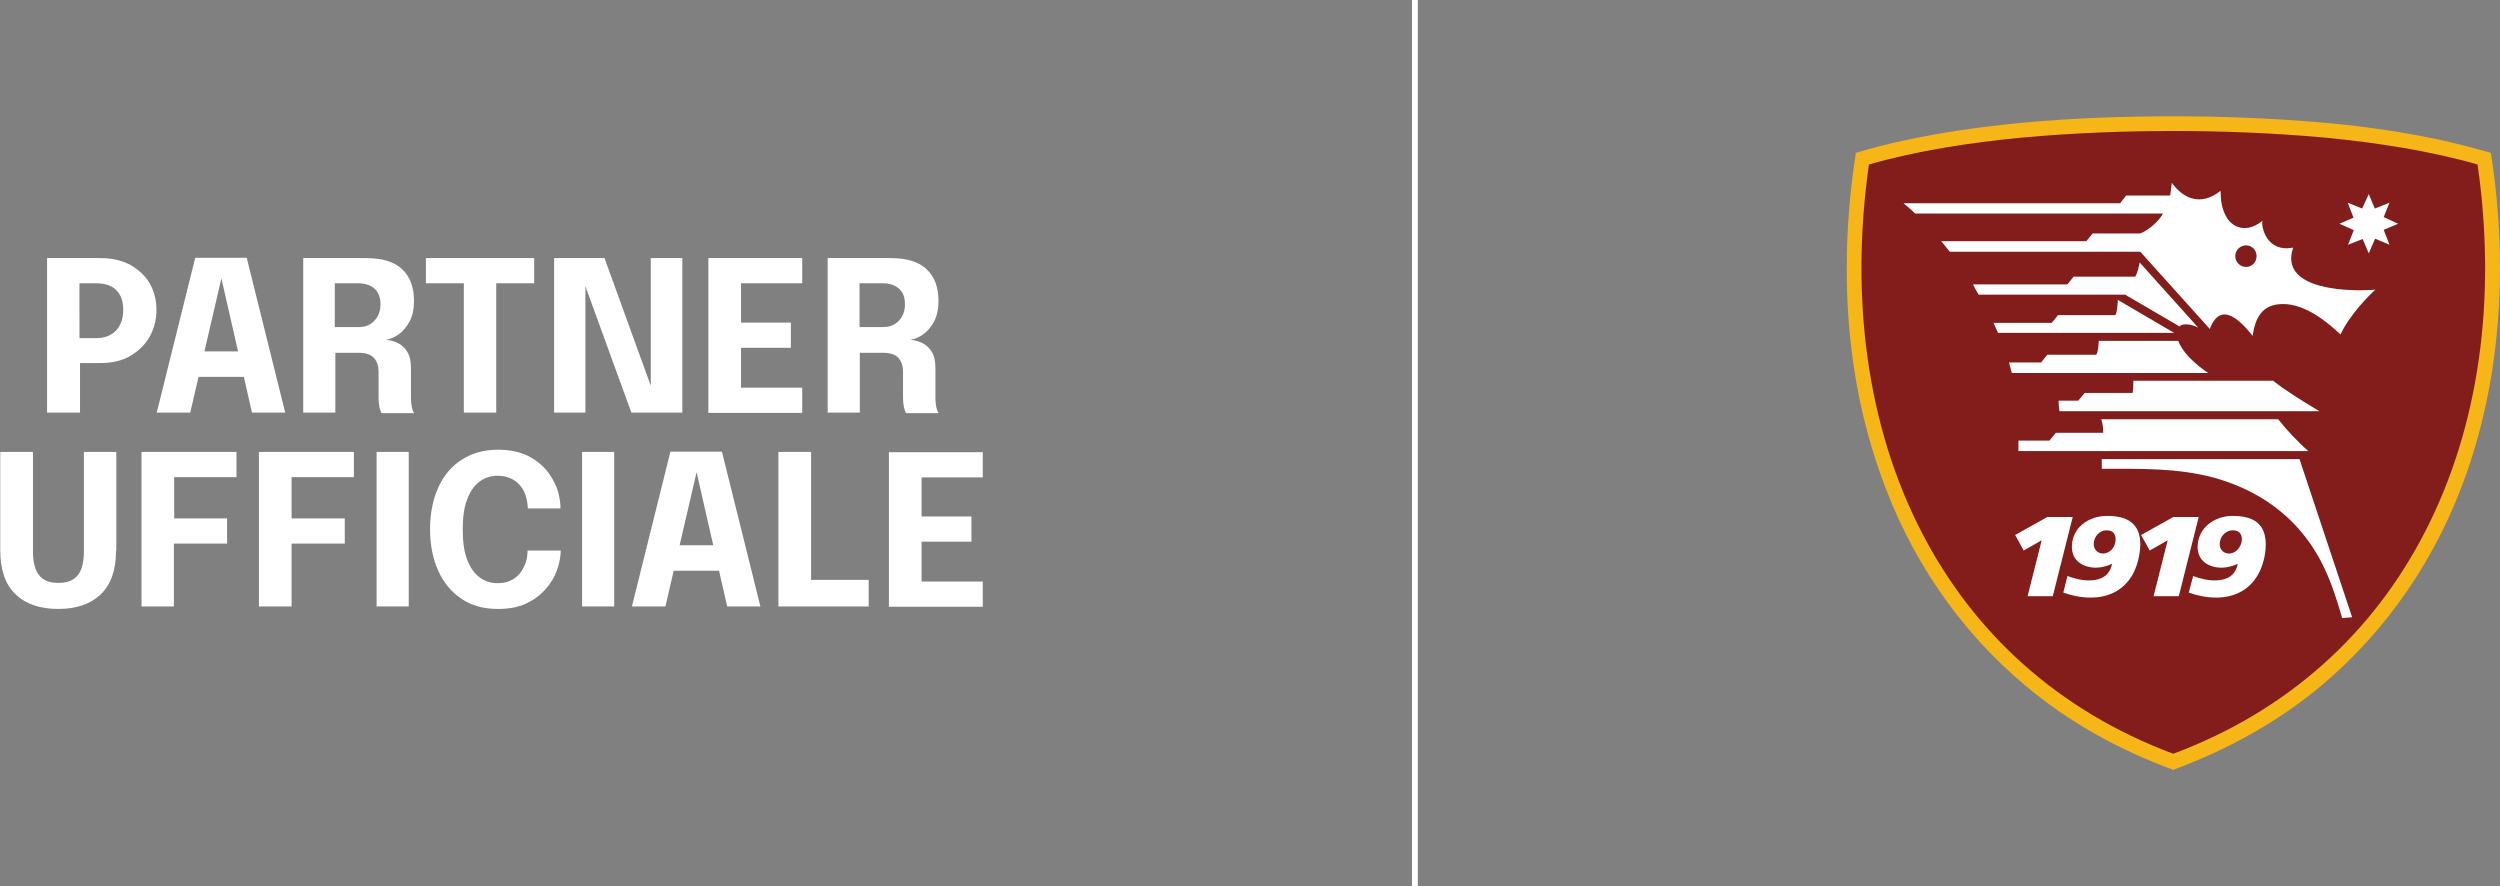 <svg xmlns="http://www.w3.org/2000/svg" xmlns:xlink="http://www.w3.org/1999/xlink" id="Livello_1" x="0px" y="0px" viewBox="0 0 902.8 320" style="enable-background:new 0 0 902.8 320;" xml:space="preserve"><rect x="0" y="0" width="902.8" height="320" fill="#808080" stroke="none"/><style type="text/css">	.st0{fill-rule:evenodd;clip-rule:evenodd;fill:#F7B617;}	.st1{fill-rule:evenodd;clip-rule:evenodd;fill:#831D1C;}	.st2{fill-rule:evenodd;clip-rule:evenodd;fill:#FFFFFF;}	.st3{fill:#FFFFFF;}</style><g>	<g>		<g>			<path class="st0" d="M784.8,278c-19.4-7.1-37.6-17.1-53.5-30.5c-24-20.1-41.9-46.5-52.4-76.8c-8.1-22.9-12.1-47.9-12-74.2    c0-13.9,1.2-28,3.3-41.3c5.6-1.7,11.3-3.2,17.1-4.4c13.6-3,28-5,42.3-6.4c19.8-1.9,39.1-2.4,55.3-2.4c16.2,0,35.5,0.6,55.3,2.4    c14.2,1.3,28.7,3.4,42.2,6.4c5.8,1.3,11.5,2.8,17.1,4.4c2.1,13.3,3.3,27.4,3.3,41.3c0,26.3-4,51.3-12,74.2    c-10.6,30.3-28.5,56.7-52.4,76.8C822.4,260.9,804.2,270.8,784.8,278z"></path>			<path class="st1" d="M784.8,272.2c42-15.7,72.4-44.1,90.9-80.1c19.5-37.8,26-84,19-132.7c-17.1-4.9-36.3-7.9-55.1-9.7    c-19.5-1.8-38.7-2.4-54.8-2.4c-16.2,0-35.3,0.6-54.8,2.4c-18.8,1.8-38.1,4.8-55.1,9.7c-6.9,48.7-0.5,94.9,19,132.7    C712.4,228.1,742.8,256.5,784.8,272.2"></path>			<path class="st2" d="M855.4,70.1l2.2,5.2l5.3-2.1l-2.1,5.2l5.2,2.4l-5.2,2.2l2.1,5.4l-5.2-2.2l-2.3,5.3l-2.2-5.2l-5.3,2.1    l2.1-5.3l-5.2-2.3l5.1-2.2l-2.1-5.4l5.2,2.1L855.4,70.1"></path>			<path class="st2" d="M730.8,198.8l-3.1-5.6l11.6-6.5h9.2l-7.2,28.6h-9.1l5.1-20.2L730.8,198.8"></path>			<path class="st2" d="M748.2,197.5c0,5.2,4.3,7.5,8.7,7.5c2,0,4.1-0.6,5.8-1.4c-0.8,4.4-4.2,5.9-7.8,6c-2.9,0.1-6-0.7-8.3-1.6    l-1.5,6c3,1.1,6.5,1.8,9.9,1.8c7,0,12.1-3.1,15-8.1c1.6-2.7,2.8-6.9,2.9-10.9c0.1-7.7-4.6-10.5-11.9-10.5    C754.1,186.3,748.2,190.6,748.2,197.5L748.2,197.5z M759.4,199.9c-2-0.1-3.2-1.4-3.3-3.3c-0.1-2.9,2.2-5.1,4.6-5.1    c2.1,0,3.3,1,3.3,3.4C763.9,197.8,761.8,199.9,759.4,199.9z"></path>			<path class="st2" d="M793.6,197.5c0,5.2,4.2,7.5,8.7,7.5c2,0,4.1-0.6,5.8-1.4c-0.8,4.4-4.2,5.9-7.8,6c-2.9,0.1-6-0.7-8.3-1.6    l-1.6,6c3,1.1,6.5,1.8,9.9,1.8c7,0,12.1-3.1,15-8.1c1.6-2.7,2.9-6.9,2.9-10.9c0.1-7.7-4.5-10.5-11.9-10.5    C799.6,186.3,793.7,190.6,793.6,197.5L793.6,197.5z M804.9,199.9c-2-0.1-3.3-1.4-3.3-3.3c-0.1-2.9,2.2-5.1,4.7-5.1    c2,0,3.3,1,3.3,3.4C809.4,197.8,807.2,199.9,804.9,199.9z"></path>			<path class="st2" d="M782.8,195.1l-5.1,20.2h9.1l7.2-28.6h-9.2l-11.6,6.5l3.1,5.6L782.8,195.1"></path>			<path class="st2" d="M759,169.3v-3.5h71.4l19,57.1l-3.6,0.3c-2.6-8.9-5.2-17.1-10.2-24.9c-8.1-12.7-20.3-21.4-36.1-25.8    C786.1,168.9,772.7,169.3,759,169.3"></path>			<path class="st2" d="M691.6,77.1h89.5c-1.3,2.6-5.1,6-8.2,7.2h-17.2l-2.3,2.8H701c1,1.2,2.1,2.5,3.1,3.8h68.8l25.1,27.9    c4-10.6,11.3-2.7,15.5,2.5c1.1-8.9,5.4-11.5,10.9-11.5c8.1-0.1,16.3,6.7,20.8,11c3-6.6,9.8-13.7,12.6-16.2    c-8,0.7-35.1,0.7-29.7-15.2c-9.4,1.9-11.6-7.2-11.1-9.7c-6.5,5.6-15.2,2.5-15.1-10.8c-7.4,5.9-13.8,2.5-17.6-2.9l-0.6,4.6h-15.9    l-2.2,2.8h-78.2C688.7,74.5,690.2,75.7,691.6,77.1z M811.1,88.6c2.1,0,3.8,1.7,3.8,3.9c0,2.2-1.7,3.9-3.8,3.9    c-2.1,0-3.9-1.7-3.9-3.9C807.2,90.3,809,88.6,811.1,88.6z"></path>			<path class="st2" d="M714.5,106.4h52.9l19.7,11.5c0.6-1,3.6-1.2,6.7,0.4l-21.1-23.5c-0.4,2.2-1.2,4.5-1.6,5.1h-22.3l-2.2,2.8    h-34.1C713.1,104,713.8,105.2,714.5,106.4"></path>			<path class="st2" d="M721.5,120.2h63.6l-20.3-11.9c-0.1,2.5-0.4,4.8-0.9,5.5h-20.7l-2.3,2.8h-21    C720.4,117.7,720.9,118.9,721.5,120.2"></path>			<path class="st2" d="M726.5,134.7h70.9c-5.5-3.8-9.3-7.7-10.8-11.6h-28.7c-0.1,2.4-0.4,4.3-0.9,5h-17.7l-2.2,2.8h-11.6    C725.8,132.1,726.2,133.4,726.5,134.7"></path>			<path class="st2" d="M743.7,148.5h93.9c-6.1-3.6-12.9-7.9-16.7-11h-50.5c0,1.5,0,3.4-0.3,4.4h-17.3l-2.3,2.8h-7.1    C743.4,146,743.6,147.3,743.7,148.5z"></path>			<path class="st2" d="M728.9,162.9h104.7c-3.5-3-8-7.8-10.9-11.5h-63.9c0.5,1.6,0.8,3.2,0.7,4.9h-17.1l-2.3,2.8h-11.2V162.9"></path>		</g>		<rect x="509.9" class="st3" width="2.1" height="320"></rect>	</g>	<g>		<path class="st3" d="M28.7,149H17V93.2h19.1c4.3,0,7.9,0.8,11,2.5c3,1.7,5.4,3.9,7,6.7c1.6,2.8,2.4,6,2.4,9.5   c0,3.5-0.8,6.7-2.4,9.6c-1.6,2.9-4,5.2-7,7c-3,1.8-6.7,2.6-10.9,2.6h-7.3V149z M28.7,127.5l-5.3-5.4h11.4c2,0,3.7-0.4,5.1-1.2   c1.5-0.8,2.6-2,3.4-3.5c0.8-1.5,1.2-3.4,1.2-5.5c0-2.2-0.4-4-1.2-5.4c-0.8-1.4-1.9-2.5-3.4-3.2c-1.5-0.7-3.2-1-5.2-1H23.4l5.3-5.6   V127.5z"></path>		<path class="st3" d="M56.6,149l13.9-55.9h18.6L103,149H91l-11.1-48.7h0.1L68.7,149H56.6z M66.6,136.1v-9.2h26.5v9.2H66.6z"></path>		<path class="st3" d="M109.5,149V93.2h22.6c5.9,0,10.2,1.3,13.1,4c2.9,2.7,4.3,6.5,4.3,11.5c0,2.9-0.5,5.3-1.6,7.4   c-1.1,2-2.4,3.6-4,4.7c-1.6,1.1-3.1,1.7-4.6,1.9c1.5,0.1,3,0.5,4.4,1.2c1.4,0.7,2.5,1.7,3.4,3.2c0.9,1.4,1.3,3.4,1.3,5.8   c0,1.8,0,3.6,0,5.3c0,1.7,0,3.5,0,5.3c0,1.2,0.1,2.4,0.3,3.4c0.2,1,0.5,1.8,0.9,2.3h-11.8c-0.3-0.5-0.6-1.3-0.8-2.3   c-0.2-1-0.3-2.2-0.3-3.4c0-1.6,0-3.2,0-4.6c0-1.5,0-3,0-4.6c0-2.2-0.6-3.9-1.7-5.1c-1.1-1.2-3-1.8-5.4-1.8h-11.6l3.1-3.7V149   H109.5z M121,122.4l-3.1-4.3h11.7c1.5,0,2.9-0.3,4-1c1.2-0.7,2.1-1.7,2.8-2.9c0.7-1.3,1-2.7,1-4.4c0-2.4-0.7-4.2-2.1-5.5   c-1.4-1.3-3.4-2-6-2h-11.8l3.4-3.8V122.4z"></path>		<path class="st3" d="M192.9,102.3h-18.4l4.7-5.6V149h-11.7V96.7l4.8,5.6h-18.5v-9.1h39.1V102.3z"></path>		<path class="st3" d="M211.6,149h-11.5V93.2h18.2l18.7,51.6l-2,0.5V93.2h11.4V149h-18.4l-18.7-51.4l2.1-0.5V149z"></path>		<path class="st3" d="M262.3,102.3l5.3-5.6v23.1l-2.6-3.3h20.6v9.1h-20.6l2.6-3.3v23.3l-5.3-5.6h27.4v9.1h-33.9V93.2h33.9v9.1   H262.3z"></path>		<path class="st3" d="M298.9,149V93.2h22.6c5.9,0,10.2,1.3,13.1,4c2.9,2.7,4.3,6.5,4.3,11.5c0,2.9-0.5,5.3-1.6,7.4   c-1.1,2-2.4,3.6-4,4.7c-1.6,1.1-3.1,1.7-4.6,1.9c1.5,0.1,3,0.5,4.4,1.2c1.4,0.7,2.5,1.7,3.4,3.2c0.9,1.4,1.3,3.4,1.3,5.8   c0,1.8,0,3.6,0,5.3c0,1.7,0,3.5,0,5.3c0,1.2,0.1,2.4,0.3,3.4c0.2,1,0.5,1.8,0.9,2.3h-11.8c-0.3-0.5-0.6-1.3-0.8-2.3   c-0.2-1-0.3-2.2-0.3-3.4c0-1.6,0-3.2,0-4.6c0-1.5,0-3,0-4.6c0-2.2-0.6-3.9-1.7-5.1c-1.1-1.2-3-1.8-5.4-1.8h-11.6l3.1-3.7V149   H298.9z M310.4,122.4l-3.1-4.3H319c1.5,0,2.9-0.3,4-1c1.2-0.7,2.1-1.7,2.8-2.9c0.7-1.3,1-2.7,1-4.4c0-2.4-0.7-4.2-2.1-5.5   c-1.4-1.3-3.4-2-6-2H307l3.4-3.8V122.4z"></path>		<path class="st3" d="M41.9,198.9c0,7.1-1.9,12.3-5.6,15.8c-3.7,3.5-8.8,5.2-15.3,5.2c-6.5,0-11.6-1.7-15.3-5.2   c-3.7-3.5-5.6-8.8-5.6-15.8c0-1,0-2,0-3.1c0-1.1,0-2.2,0-3.4v-29.2h11.8v30.8c0,1,0,1.9,0,2.7c0,0.8,0,1.6,0,2.3   c0,3.9,0.7,6.8,2.2,8.7s3.8,2.8,7,2.8c3.2,0,5.5-0.9,7-2.8c1.5-1.9,2.2-4.7,2.2-8.7v-35.8h11.7V198.9z"></path>		<path class="st3" d="M57.6,172.3l5.3-5.6v23.5l-3.6-3H82v9.1H59.2l3.6-3.2V219H51.1v-55.8h34.3v9.1H57.6z"></path>		<path class="st3" d="M100,172.3l5.3-5.6v23.5l-3.6-3h22.8v9.1h-22.8l3.6-3.2V219H93.5v-55.8h34.3v9.1H100z"></path>		<path class="st3" d="M136,219v-55.8h11.6V219H136z"></path>		<path class="st3" d="M202.5,198.6c0,2.4-0.5,4.9-1.4,7.4c-0.9,2.5-2.3,4.8-4.2,6.9c-1.9,2.1-4.2,3.8-7,5.1   c-2.8,1.3-6.2,1.9-10.1,1.9c-5.2,0-9.6-1.2-13.2-3.7c-3.7-2.5-6.5-5.9-8.4-10.2s-2.9-9.3-2.9-14.9s1-10.6,2.9-14.9   c1.9-4.3,4.7-7.7,8.4-10.1c3.7-2.4,8.1-3.7,13.2-3.7c4.3,0,8,0.8,11,2.3c3,1.6,5.5,3.6,7.3,6.1c1.8,2.5,3.1,5.1,3.7,7.9   c0.4,1.7,0.6,3.3,0.6,4.9h-11.8c0-0.8-0.1-1.5-0.2-2.2c-0.3-1.8-0.8-3.5-1.7-4.9c-0.9-1.4-2.1-2.6-3.6-3.4   c-1.5-0.8-3.3-1.3-5.4-1.3c-2.4,0-4.6,0.7-6.5,2.1c-1.9,1.4-3.4,3.5-4.5,6.4c-1.1,2.9-1.6,6.5-1.6,10.9c0,4.4,0.5,8.1,1.6,10.9   c1.1,2.9,2.6,5,4.5,6.4c1.9,1.4,4,2.1,6.5,2.1c1.7,0,3.3-0.3,4.6-0.9c1.3-0.6,2.5-1.5,3.4-2.6c0.9-1.1,1.6-2.4,2.1-3.8   c0.5-1.4,0.7-2.9,0.7-4.5H202.5z"></path>		<path class="st3" d="M210.2,219v-55.8h11.6V219H210.2z"></path>		<path class="st3" d="M228.2,219l13.9-55.9h18.6l13.9,55.9h-12l-11.1-48.7h0.1L240.3,219H228.2z M238.2,206.1v-9.2h26.5v9.2H238.2z   "></path>		<path class="st3" d="M281.1,219v-55.8h11.8v52.3l-5.3-6.1h26.1v9.6H281.1z"></path>		<path class="st3" d="M327.5,172.3l5.3-5.6v23.1l-2.6-3.3h20.6v9.1h-20.6l2.6-3.3v23.3l-5.3-5.6h27.4v9.1H321v-55.8h33.9v9.1H327.5   z"></path>	</g></g></svg>